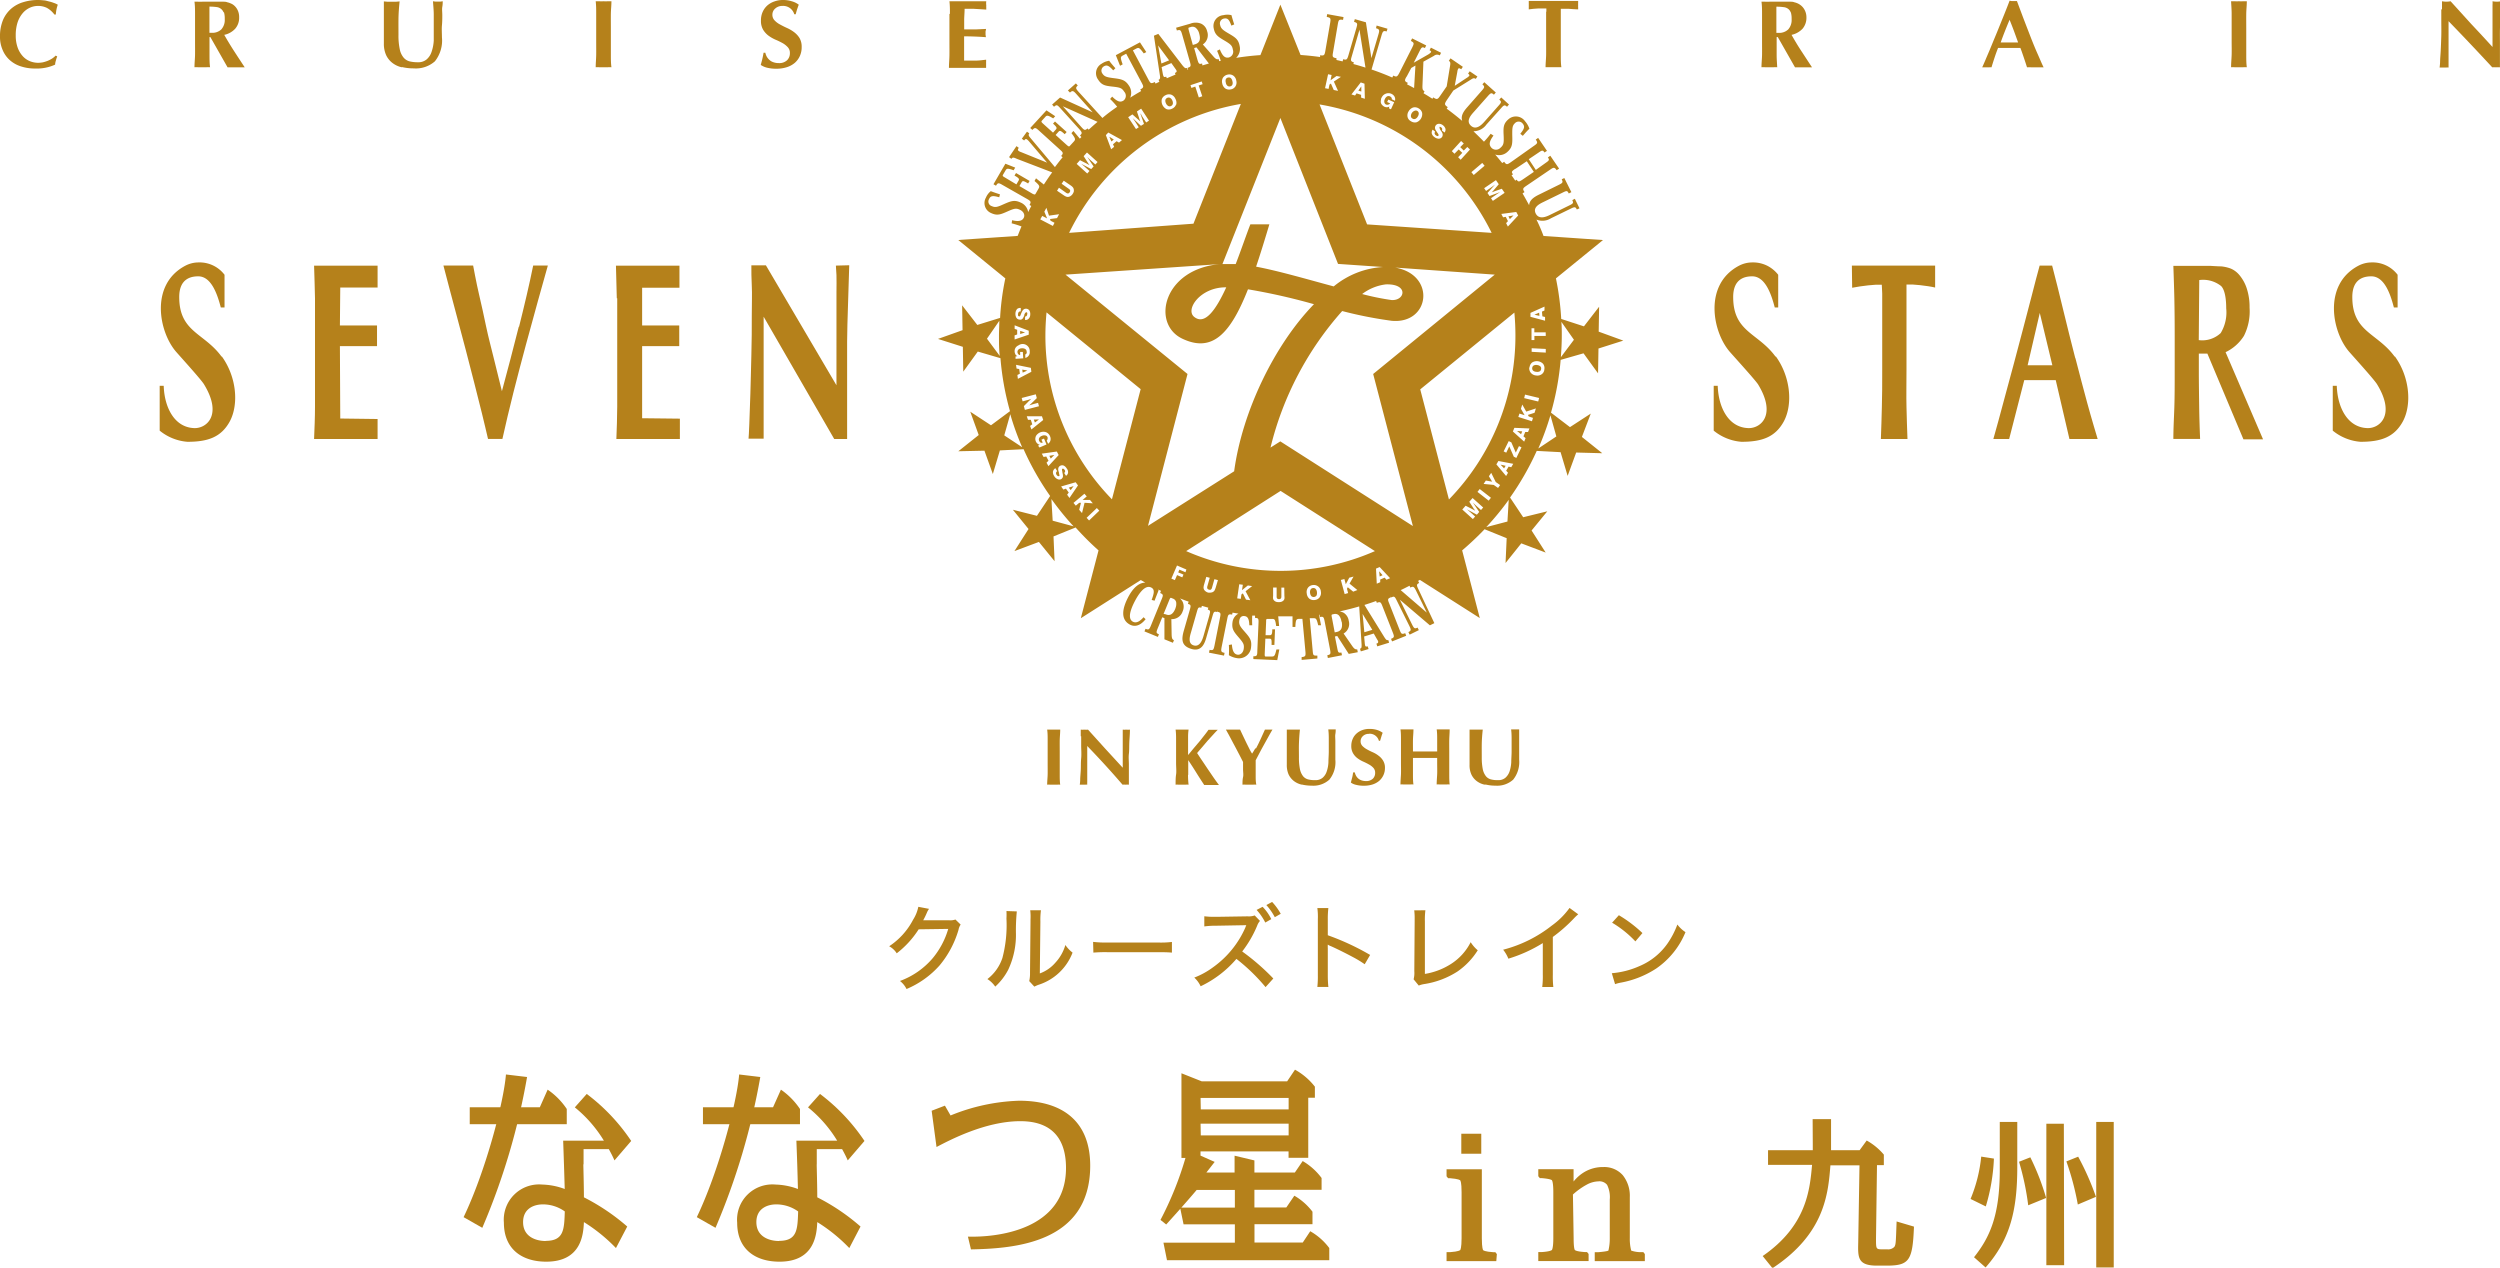 <svg xmlns="http://www.w3.org/2000/svg" viewBox="0 0 354.29 179.65"><defs><style>.cls-1{fill:#b5811b;}</style></defs><title>message_prof_logo</title><g id="レイヤー_2" data-name="レイヤー 2"><g id="back"><path class="cls-1" d="M7.92,8.58a2.29,2.29,0,0,0-.11.58A6.2,6.2,0,0,1,5,9.71a6.33,6.33,0,0,1-2.12-.33,4.29,4.29,0,0,1-1.58-.94A4,4,0,0,1,.34,7,4.6,4.6,0,0,1,0,5.21,6,6,0,0,1,.44,2.8,4.46,4.46,0,0,1,1.63,1.19,4.72,4.72,0,0,1,3.35.29,7,7,0,0,1,5.41,0a6.74,6.74,0,0,1,.75.05c.26,0,.52.09.76.15a4.77,4.77,0,0,1,.7.21,2.77,2.77,0,0,1,.57.26A5.05,5.05,0,0,0,8,1.36a5.36,5.36,0,0,0-.09.7h-.2a3.36,3.36,0,0,0-1.06-.94A2.84,2.84,0,0,0,5.34.84a2.78,2.78,0,0,0-1.1.25,2.92,2.92,0,0,0-1,.75,3.94,3.94,0,0,0-.73,1.28A5.82,5.82,0,0,0,2.23,5a5,5,0,0,0,.29,1.79A3.65,3.65,0,0,0,3.26,8a2.8,2.8,0,0,0,1,.68,3.14,3.14,0,0,0,1.16.22,3.91,3.91,0,0,0,.67-.07,5.2,5.2,0,0,0,.67-.21,4.05,4.05,0,0,0,.62-.32,3.09,3.09,0,0,0,.51-.42L8.11,8a3.93,3.93,0,0,0-.19.58"/><path class="cls-1" d="M29.69,5.25V5.8c0,.76,0,1.43,0,2s0,1.16.08,1.73a4.12,4.12,0,0,0-.51,0H28.06a3.84,3.84,0,0,0-.5,0c0-.57.07-1.14.08-1.73s0-1.25,0-2V4q0-1.12,0-2c0-.59,0-1.17-.08-1.76l.5,0a5.85,5.85,0,0,0,.62,0c.24,0,.52,0,.83,0s.71,0,1.17,0l.89,0c.24,0,.45,0,.63.08a2.26,2.26,0,0,1,.46.15A1.88,1.88,0,0,1,33,.64a2,2,0,0,1,.65.74,2.21,2.21,0,0,1,.24,1.06,2.36,2.36,0,0,1-.55,1.62,2.91,2.91,0,0,1-1.56.88c.44.78.91,1.55,1.4,2.31s1,1.53,1.5,2.29l-.61,0H32.87c-.21,0-.41,0-.62,0L29.81,5.25Zm2-3.47a1.12,1.12,0,0,0-.38-.53A1.23,1.23,0,0,0,30.68,1a6.46,6.46,0,0,0-1-.06c0,1.24,0,2.47,0,3.71l.15,0H30a1.83,1.83,0,0,0,1.37-.49,2,2,0,0,0,.48-1.46,3.12,3.12,0,0,0-.12-1"/><path class="cls-1" d="M56.91,9.53a3.38,3.38,0,0,1-1.31-.62,3,3,0,0,1-.88-1.1,3.87,3.87,0,0,1-.32-1.64c0-.36,0-.69,0-1s0-.56,0-.8V3.69c0-.23,0-.46,0-.71,0-.73,0-1.33,0-1.78s0-.8,0-1l.56.05h1.11l.56-.05c-.09.88-.15,1.7-.16,2.46s0,1.52,0,2.3a9.08,9.08,0,0,0,.18,2,2.65,2.65,0,0,0,.52,1.17,1.66,1.66,0,0,0,.85.56,4.6,4.6,0,0,0,1.17.13,1.81,1.81,0,0,0,1.28-.41,2.4,2.4,0,0,0,.7-1.09,5.84,5.84,0,0,0,.3-1.55c0-.59,0-1.2,0-1.84s0-1.25,0-1.87S61.4.8,61.36.18l.37.05h.67l.34-.05c0,.2,0,.47-.06.8s0,.72,0,1.17,0,.92-.05,1.45,0,1.09,0,1.69a4.73,4.73,0,0,1-1,3.4,4.07,4.07,0,0,1-3,1,7.08,7.08,0,0,1-1.63-.18"/><path class="cls-1" d="M84.49,1.94c0-.59,0-1.17-.07-1.76l.5,0a5.66,5.66,0,0,0,.61,0,5.85,5.85,0,0,0,.62,0l.5,0c0,.59-.07,1.17-.08,1.76s0,1.26,0,2V5.8q0,1.14,0,2c0,.59,0,1.16.08,1.73a3.84,3.84,0,0,0-.5,0H84.92a3.84,3.84,0,0,0-.5,0c0-.57.06-1.14.07-1.73s0-1.25,0-2V4c0-.75,0-1.42,0-2"/><path class="cls-1" d="M110.86.84a1.45,1.45,0,0,0-1,.37,1.13,1.13,0,0,0-.4.86,1.14,1.14,0,0,0,.31.82,2.93,2.93,0,0,0,.77.58c.31.17.64.34,1,.5a5.26,5.26,0,0,1,1,.59,3.09,3.09,0,0,1,.77.84,2.45,2.45,0,0,1,.3,1.28,3,3,0,0,1-.25,1.24,2.82,2.82,0,0,1-.74,1,3.28,3.28,0,0,1-1.14.61,4.83,4.83,0,0,1-1.47.21,5.21,5.21,0,0,1-1.32-.15,2.7,2.7,0,0,1-.88-.39c.09-.32.17-.61.23-.87s.12-.55.17-.86h.25a2,2,0,0,0,.21.57,1.87,1.87,0,0,0,.38.46,1.47,1.47,0,0,0,.56.32,2.11,2.11,0,0,0,.73.12,1.61,1.61,0,0,0,1.21-.41,1.37,1.37,0,0,0,.39-1,1.17,1.17,0,0,0-.3-.84,3,3,0,0,0-.75-.59c-.3-.16-.63-.33-1-.48a5.27,5.27,0,0,1-1-.58,3,3,0,0,1-.75-.84,2.44,2.44,0,0,1-.3-1.27,2.92,2.92,0,0,1,.25-1.26,2.69,2.69,0,0,1,.67-.91,3,3,0,0,1,1-.56A3.46,3.46,0,0,1,110.92,0a4.12,4.12,0,0,1,1.28.18,2.85,2.85,0,0,1,1,.49c-.09.21-.15.41-.22.6s-.13.45-.22.75h-.2A1.64,1.64,0,0,0,110.86.84"/><path class="cls-1" d="M134.62,1.94c0-.59,0-1.17-.07-1.76l1.21,0c.4,0,.81,0,1.21,0,.68,0,1.27,0,1.8,0l1,0a2.22,2.22,0,0,0,0,.57,3.23,3.23,0,0,0,0,.34c0,.08,0,.17,0,.27L139,1.31,138,1.25l-.79,0h-.51c0,.5-.05,1-.06,1.48V4.17l1.6,0,1.49-.07c0,.15-.05.27-.06.35a2.26,2.26,0,0,0,0,.26,2,2,0,0,0,0,.23l.05.33q-1.56-.12-3.09-.12c0,.29,0,.58,0,.87s0,.58,0,.87c0,.6,0,1.16,0,1.7.52,0,1,0,1.56,0s1-.07,1.56-.13c0,.1,0,.19,0,.27a3.23,3.23,0,0,0,0,.34,3.13,3.13,0,0,0,0,.34,1.12,1.12,0,0,0,0,.21l-.9,0h-4.1l-.27,0c0-.57.06-1.14.07-1.73s0-1.25,0-2V4q0-1.12,0-2"/><path class="cls-1" d="M219.14,1.67a3.73,3.73,0,0,0,0-.47h-.5l-.64,0-.7.05-.65.08c0-.11,0-.2,0-.3a3,3,0,0,0,0-.31,2.83,2.83,0,0,0,0-.29c0-.1,0-.2,0-.3.31,0,.58,0,.84,0h.76l.84,0h2.2l.84,0h.74c.24,0,.5,0,.78,0,0,.1,0,.2,0,.3a1.42,1.42,0,0,0,0,.29,1.56,1.56,0,0,0,0,.31c0,.1,0,.19,0,.3L223,1.3l-.67-.05-.64,0h-.5s0,.11,0,.19V5.8q0,1.14,0,2c0,.59,0,1.16.08,1.72l-.5,0h-1.23l-.51,0c0-.56.07-1.13.08-1.72s0-1.25,0-2V1.67"/><path class="cls-1" d="M251.78,5.25V5.8c0,.76,0,1.43,0,2s.05,1.16.08,1.73a3.84,3.84,0,0,0-.5,0h-1.22a3.89,3.89,0,0,0-.51,0c0-.57.07-1.14.08-1.73s0-1.25,0-2V4q0-1.12,0-2c0-.59,0-1.17-.08-1.76l.51,0a5.53,5.53,0,0,0,.61,0c.24,0,.52,0,.83,0s.71,0,1.17,0l.89,0c.24,0,.45,0,.63.08a2.48,2.48,0,0,1,.46.15,1.88,1.88,0,0,1,.37.21,2,2,0,0,1,.65.74A2.21,2.21,0,0,1,256,2.44a2.4,2.4,0,0,1-.54,1.62,3,3,0,0,1-1.57.88c.44.78.9,1.55,1.4,2.31s1,1.53,1.5,2.29l-.61,0H255c-.21,0-.41,0-.62,0l-2.44-4.29Zm2-3.47a1.06,1.06,0,0,0-.38-.53,1.23,1.23,0,0,0-.66-.24,6.46,6.46,0,0,0-1-.06c0,1.24,0,2.47,0,3.71l.16,0h.15a1.85,1.85,0,0,0,1.37-.49,2,2,0,0,0,.48-1.46,3.12,3.12,0,0,0-.12-1"/><path class="cls-1" d="M289.62,9.54l-.62,0h-1.16a5.63,5.63,0,0,0-.58,0c-.14-.45-.29-.9-.45-1.37s-.31-.92-.49-1.38c-.29,0-.58,0-.87,0h-1.58c-.24,0-.47,0-.71,0-.18.46-.35.92-.5,1.38s-.3.92-.43,1.37a1.63,1.63,0,0,0-.31,0h-.65l-.36,0c.11-.24.26-.57.44-1s.38-.89.6-1.41l.7-1.7q.38-.9.75-1.83l.74-1.83c.24-.6.46-1.16.65-1.67l.27.05.26,0,.25,0,.26,0,.93,2.48c.34.88.67,1.74,1,2.59s.66,1.66,1,2.42.6,1.41.87,1.94m-4.83-6.8c-.23.54-.45,1.08-.66,1.61s-.42,1.08-.61,1.63H286l-.59-1.63c-.2-.53-.41-1.07-.63-1.61"/><path class="cls-1" d="M316.26,1.94c0-.59-.05-1.17-.08-1.76l.5,0a5.53,5.53,0,0,0,.61,0,5.53,5.53,0,0,0,.61,0l.51,0c0,.59-.07,1.17-.08,1.76s0,1.26,0,2V5.8q0,1.14,0,2c0,.59,0,1.16.08,1.73a4,4,0,0,0-.51,0h-1.22a3.84,3.84,0,0,0-.5,0c0-.57.06-1.14.08-1.73s0-1.25,0-2V4c0-.75,0-1.42,0-2"/><path class="cls-1" d="M346.07,1.31c0-.43,0-.81,0-1.13a4.11,4.11,0,0,0,.61.06,4.11,4.11,0,0,0,.61-.06l2.94,3.24c1,1.06,2,2.14,3,3.24V2.84c0-.43,0-.83,0-1.19s0-.68,0-.94a3.75,3.75,0,0,0,0-.53,4.11,4.11,0,0,0,.61.06,4,4,0,0,0,.61-.06c0,.82-.08,1.57-.1,2.24s-.06,1.3-.07,1.88,0,1.18,0,1.75V9.54a5.12,5.12,0,0,0-.56,0,4.11,4.11,0,0,0-.53,0Q350.17,6.27,347,3c0,.27,0,.53,0,.8V7.52c0,.38,0,.7,0,1s0,.48,0,.64,0,.3,0,.41a1.84,1.84,0,0,0-.33,0h-.31q-.31,0-.63,0a7.74,7.74,0,0,0,.07-.78c0-.45.06-1,.09-1.63s.06-1.33.08-2.08,0-1.47,0-2.16,0-1.16,0-1.58"/><path class="cls-1" d="M148.47,104.87c0-.49,0-1-.07-1.47l.42,0h1l.43,0c0,.49-.06,1-.07,1.47s0,1,0,1.67v1.55c0,.63,0,1.19,0,1.67s0,1,.07,1.44a3,3,0,0,0-.43,0h-1a2.77,2.77,0,0,0-.42,0c0-.48.06-1,.07-1.44s0-1,0-1.67v-1.55c0-.63,0-1.18,0-1.67"/><path class="cls-1" d="M153.16,104.34c0-.36,0-.67,0-.94a2.87,2.87,0,0,0,.52,0,2.77,2.77,0,0,0,.51,0l2.44,2.7,2.48,2.7v-3.18c0-.36,0-.69,0-1s0-.56,0-.78,0-.37,0-.44a2.68,2.68,0,0,0,.5,0,2.79,2.79,0,0,0,.52,0c0,.68-.07,1.31-.09,1.86s0,1.09-.06,1.58,0,1,0,1.45,0,1,0,1.55v1.36a3.44,3.44,0,0,0-.46,0,2.85,2.85,0,0,0-.44,0q-2.34-2.73-5-5.48c0,.21,0,.43,0,.65s0,.45,0,.67v1.32c0,.45,0,.84,0,1.16s0,.58,0,.8,0,.4,0,.54a3,3,0,0,0,0,.34,1.24,1.24,0,0,0-.27,0h-.26l-.53,0a4.36,4.36,0,0,0,.06-.65c0-.37.05-.82.08-1.36s0-1.11.06-1.73,0-1.23,0-1.8,0-1,0-1.32"/><path class="cls-1" d="M168.36,109.79a12.23,12.23,0,0,0,.08,1.41,2.77,2.77,0,0,0-.42,0h-1a2.77,2.77,0,0,0-.42,0c0-.48,0-1,.07-1.44s0-1,0-1.67v-1.55c0-.63,0-1.18,0-1.67s0-1-.07-1.47l.42,0h1l.42,0a7.3,7.3,0,0,0-.07,1c0,.45,0,1,0,1.51V107c.26-.3.53-.64.83-1l.85-1,.74-.94c.22-.28.38-.5.47-.64l.32,0h.64l.36,0c-.13.13-.33.33-.59.62l-.85.93-.85,1c-.27.32-.49.56-.64.75.24.37.51.78.81,1.22s.59.89.88,1.31.56.83.81,1.18.45.63.6.82l-.59,0h-1a4.19,4.19,0,0,0-.5,0c-.38-.58-.76-1.16-1.13-1.76s-.75-1.18-1.14-1.77h0c0,.82,0,1.53,0,2.12"/><path class="cls-1" d="M178,106.06c.15-.28.3-.57.44-.87s.29-.61.42-.91l.4-.88.26,0h.53l.28,0c-.13.21-.29.49-.48.83l-.62,1.12c-.22.4-.45.81-.67,1.23s-.42.81-.61,1.16c0,.19,0,.37,0,.55s0,.38,0,.57c0,.38,0,.76,0,1.14s0,.78.09,1.2a3.75,3.75,0,0,0-.48,0h-1a3.75,3.75,0,0,0-.48,0c0-.35,0-.71.08-1.07s0-.73,0-1.09v-.53c0-.17,0-.35,0-.52-.19-.39-.41-.81-.65-1.27s-.48-.92-.72-1.36l-.63-1.19-.43-.77.51,0h1l.5,0,.44.93.48,1,.44.88a5.67,5.67,0,0,0,.34.59h0c.15-.22.3-.47.45-.74"/><path class="cls-1" d="M184.45,111.19a2.81,2.81,0,0,1-1.09-.51,2.6,2.6,0,0,1-.74-.92,3.28,3.28,0,0,1-.26-1.37c0-.3,0-.57,0-.81v-1.25c0-.19,0-.39,0-.59,0-.62,0-1.11,0-1.49s0-.66,0-.85l.46,0h.93l.47,0c-.08.73-.12,1.41-.14,2s0,1.27,0,1.92a8.25,8.25,0,0,0,.14,1.67,2.41,2.41,0,0,0,.44,1,1.37,1.37,0,0,0,.71.46,3.67,3.67,0,0,0,1,.11,1.56,1.56,0,0,0,1.07-.34,2,2,0,0,0,.58-.9,4.63,4.63,0,0,0,.24-1.3c0-.49.05-1,.05-1.53s0-1,0-1.56,0-1-.07-1.56l.31,0H189l.29,0c0,.16,0,.39-.05.67s0,.6,0,1,0,.77,0,1.21,0,.91,0,1.4a3.92,3.92,0,0,1-.85,2.84,3.38,3.38,0,0,1-2.5.85,6,6,0,0,1-1.36-.15"/><path class="cls-1" d="M194,104a1.17,1.17,0,0,0-.85.31,1,1,0,0,0-.33.72.94.94,0,0,0,.25.68,2.68,2.68,0,0,0,.64.48,8.22,8.22,0,0,0,.84.42,3.79,3.79,0,0,1,.82.49,2.38,2.38,0,0,1,.64.7,1.92,1.92,0,0,1,.26,1.06,2.36,2.36,0,0,1-.22,1,2.41,2.41,0,0,1-.61.81,2.79,2.79,0,0,1-.95.51,4,4,0,0,1-1.23.17,4.15,4.15,0,0,1-1.1-.13,1.86,1.86,0,0,1-.72-.32c.07-.26.13-.51.19-.73s.09-.45.13-.71H192a1.66,1.66,0,0,0,.17.47,1.48,1.48,0,0,0,.31.39,1.45,1.45,0,0,0,.47.27,2,2,0,0,0,.61.1,1.37,1.37,0,0,0,1-.34,1.13,1.13,0,0,0,.32-.82,1,1,0,0,0-.25-.71,2.37,2.37,0,0,0-.62-.48,9,9,0,0,0-.82-.41,4.19,4.19,0,0,1-.82-.48,2.32,2.32,0,0,1-.62-.7,2,2,0,0,1-.25-1.06,2.44,2.44,0,0,1,.21-1,2.18,2.18,0,0,1,.56-.76,2.53,2.53,0,0,1,.81-.47,2.86,2.86,0,0,1,1-.16,3.52,3.52,0,0,1,1.08.15,2.67,2.67,0,0,1,.79.4,4.5,4.5,0,0,0-.18.51c-.05.16-.11.37-.19.62h-.17a1.36,1.36,0,0,0-1.37-1"/><path class="cls-1" d="M202.83,107.41l-.86,0h-.87l-.86,0v.65c0,.63,0,1.19,0,1.67s0,1,.07,1.44a2.58,2.58,0,0,0-.42,0h-1a2.77,2.77,0,0,0-.42,0c0-.48.05-1,.07-1.44s0-1,0-1.67v-1.55c0-.63,0-1.18,0-1.67s0-1-.07-1.47l.42,0h1l.42,0c0,.49-.06,1-.07,1.46s0,1,0,1.66l.71,0h2l.72,0c0-.63,0-1.18,0-1.66s0-1-.07-1.46l.42,0h1l.42,0c0,.49-.05,1-.06,1.47s0,1,0,1.67v1.55c0,.63,0,1.19,0,1.67s0,1,.06,1.44a2.67,2.67,0,0,0-.42,0h-1a2.77,2.77,0,0,0-.42,0c0-.48.05-1,.07-1.44s0-1,0-1.67v-.65l-.87,0"/><path class="cls-1" d="M210.35,111.19a2.81,2.81,0,0,1-1.09-.51,2.49,2.49,0,0,1-.74-.92,3.13,3.13,0,0,1-.26-1.37v-.81c0-.24,0-.46,0-.66v-.59c0-.19,0-.39,0-.59,0-.62,0-1.11,0-1.49s0-.66,0-.85l.47,0h.93l.47,0c-.08.73-.13,1.41-.14,2s0,1.27,0,1.92a8.25,8.25,0,0,0,.14,1.67,2.41,2.41,0,0,0,.44,1,1.37,1.37,0,0,0,.71.46,3.62,3.62,0,0,0,1,.11,1.54,1.54,0,0,0,1.06-.34,2.08,2.08,0,0,0,.59-.9,5,5,0,0,0,.24-1.3c0-.49.05-1,.05-1.53s0-1,0-1.56,0-1-.07-1.56l.3,0h.56l.28,0c0,.16,0,.39,0,.67s0,.6,0,1,0,.77,0,1.21,0,.91,0,1.4a4,4,0,0,1-.85,2.84,3.38,3.38,0,0,1-2.5.85,5.84,5.84,0,0,1-1.36-.15"/><path class="cls-1" d="M73.56,46.3c.77-3.07,1.46-6,2-8.67h2.08c-.36,1.25-.83,2.95-1.38,4.92s-1.13,4.08-1.73,6.31-1.19,4.47-1.77,6.76-1.11,4.57-1.56,6.58H69.16c-.24-1-.52-2.25-.86-3.61s-.7-2.8-1.09-4.33-.79-3.09-1.21-4.69-.84-3.15-1.23-4.64-.77-2.88-1.11-4.17-.82-3.13-.82-3.13h4.21s.48,2.59.83,4.06.68,3,1,4.53.74,3.09,1.12,4.64.77,3.08,1.13,4.58c.82-3,1.61-6.08,2.39-9.14"/><path class="cls-1" d="M118.46,37.64c0,.24.05.65.08,1.34s0,1.51,0,2.46,0,2,0,3.13,0,2.29,0,3.45V54.6l-10-17h-2.06c0,.86,0,1.79.06,2.91s0,2.5,0,4.15c0,1.81,0,3.7-.06,5.67s-.08,3.78-.14,5.47-.1,3.1-.15,4.27-.08,1.91-.11,2.1h2.14c0-.26,0-.68,0-1.12s0-1,0-1.7,0-1.53,0-2.54,0-2.21,0-3.65V49.06c0-.71,0-1.42,0-2.11s0-1.38,0-2.07l10,17.33h1.83V57.86c0-1.72,0-3.34,0-4.85s0-3,0-4.59.07-3.2.12-5,.1-3.66.18-5.83Z"/><path class="cls-1" d="M44.64,42.27c0,1.54,0,3.29,0,5.26v4.86c0,2,0,3.72,0,5.26s-.07,3.08-.13,4.56h9V59.38l-5.29-.07-.05-10.26,5.26,0V46.12l-5.26,0,.05-5.37,5.29,0V37.65h-9c.06,1.55.09,3.09.13,4.62"/><path class="cls-1" d="M87.47,42.27c0,1.54,0,3.29,0,5.26v4.86c0,2,0,3.72,0,5.26s-.07,3.08-.12,4.56h9V59.33L91,59.27l0-10.22,5.26,0V46.12l-5.26,0L91,40.78l5.29,0V37.65h-9q.08,2.33.12,4.62"/><path class="cls-1" d="M31.4,50.54c-2.46-3.39-6-3.45-6-8.45,0-2.59,1.65-2.93,2.69-2.93,1.82,0,2.69,2.43,3.2,4.41h.53V38.94a4.44,4.44,0,0,0-3.68-1.75,4.06,4.06,0,0,0-1.92.49c-5,2.68-3.71,9.37-1.25,12.19.88,1,3.6,4,3.95,4.61,2.66,4.37.33,6.24-1.37,6.19-2.87-.08-4.26-3-4.35-6h-.57l0,6.36a7.07,7.07,0,0,0,3.94,1.58c2.88,0,4.78-.65,6-2.9,1.29-2.42.95-6.31-1.13-9.19"/><path class="cls-1" d="M262.48,40.78c.33-.07.7-.13,1.1-.19l1.17-.15,1.08-.09.85,0c0,.26.05.68.06,1.25s0,1.2,0,1.89V52.4c0,2,0,3.74-.05,5.27s-.07,3.09-.14,4.54h3.77c-.06-1.45-.1-3-.14-4.54s0-3.29,0-5.27V41.57c0-.28,0-.54,0-.75s0-.38,0-.5l.85,0,1.07.09,1.14.15c.38.06.73.12,1,.19V37.64h-11.8Z"/><path class="cls-1" d="M294.1,50.76c-.57-2.22-1.14-4.48-1.7-6.8s-1.09-4.47-1.58-6.32h-1.77c-.33,1.19-.71,2.65-1.11,4.22s-.82,3.16-1.25,4.78l-1.27,4.8c-.43,1.58-.82,3.06-1.2,4.44s-.71,2.62-1,3.71-.73,2.62-.73,2.62h2.24l2.14-8.34h4.46l1.94,8.34h4s-.94-3.11-1.48-5.12-1.1-4.1-1.67-6.33m-6.77,1,1.72-7.41,1.78,7.41Z"/><path class="cls-1" d="M318,47.6a7.73,7.73,0,0,0,.8-4,8.4,8.4,0,0,0-.41-2.76,5.69,5.69,0,0,0-1.1-1.94,3.34,3.34,0,0,0-.64-.56,2.82,2.82,0,0,0-.78-.37,5.58,5.58,0,0,0-1.07-.22c-.42,0-1.51-.07-1.51-.07H308s.11,3.09.14,4.62.05,3.29.05,5.26v4.86c0,2,0,3.73-.05,5.26S308,60.73,308,62.2h3.79c-.06-1.47-.11-3-.13-4.55s-.05-3.29-.05-5.26V50.11l1.21,0,5.11,12.15h2.78l-5.31-12.35A6.24,6.24,0,0,0,318,47.6m-6.4.64.07-8.55a4.09,4.09,0,0,1,3.09.84c.61.6.73,2.12.73,3.17a5.65,5.65,0,0,1-.78,3.5,3.81,3.81,0,0,1-3.11,1"/><path class="cls-1" d="M251.62,50.54c-2.46-3.39-6-3.45-6-8.45,0-2.59,1.65-2.93,2.69-2.93,1.82,0,2.69,2.43,3.2,4.41H252V38.94a4.65,4.65,0,0,0-1.57-1.29,4.53,4.53,0,0,0-2.11-.46,4.09,4.09,0,0,0-1.92.49c-5,2.68-3.71,9.37-1.25,12.19.88,1,3.61,4,4,4.61,2.66,4.37.34,6.24-1.37,6.19-2.87-.08-4.26-3-4.35-6h-.57l0,6.36a7.07,7.07,0,0,0,3.94,1.58c2.88,0,4.78-.65,6-2.9,1.29-2.42.95-6.31-1.13-9.19"/><path class="cls-1" d="M339.36,50.54c-2.46-3.39-6-3.45-6-8.45,0-2.59,1.65-2.93,2.69-2.93,1.83,0,2.69,2.43,3.2,4.41h.53V38.94a4.44,4.44,0,0,0-3.68-1.75,4.09,4.09,0,0,0-1.92.49c-5,2.68-3.71,9.37-1.25,12.19.88,1,3.6,4,3.95,4.61,2.66,4.37.33,6.24-1.37,6.19-2.87-.08-4.26-3-4.35-6h-.57l0,6.36a7.07,7.07,0,0,0,3.94,1.58c2.88,0,4.78-.65,6-2.9,1.29-2.42.95-6.31-1.13-9.19"/><path class="cls-1" d="M134.71,158.08a27.83,27.83,0,0,1,9.71-2.09c6.44,0,10.08,3.16,10.08,9.2,0,11-10.76,11.75-16.9,11.87l-.43-1.81c4.07.12,13.9-.9,13.9-9.73,0-3.61-1.52-6.63-6.47-6.63s-10,2.68-11.88,3.66l-.69-5.14,1.88-.72Z"/><path class="cls-1" d="M185.7,174.46l-1.08,1.63h-6.84v-2.6H186v-1.77a8.71,8.71,0,0,0-2.57-2.27l-1.14,1.67h-4.52v-2.51h9.52v-1.67a9,9,0,0,0-2.68-2.4l-1.11,1.63h-5.73v-1.72l-2.81-.67v2.39h-4l1.18-1.51-2.55-1.13.54.55v-.91h12.48v.91h2.79v-8.51h.94V154a9.22,9.22,0,0,0-2.82-2.41l-1.11,1.65H170.3l-2.87-1.14v12H168a47.1,47.1,0,0,1-3.54,8.78l.81.65s2.82-3.1,4.32-4.9H175v2.51h-7.76l.49,2.37H175v2.6H164.88l.5,2.48h23v-1.72a8.71,8.71,0,0,0-2.71-2.39m-15.53-18.89h12.48v1.63H170.17Zm0,3.65h12.48v1.66H170.17Z"/><path class="cls-1" d="M74.7,152.63l-3-.36c-.31,3.92-2.86,13.67-6,20.22L68.35,174a96.23,96.23,0,0,0,6.35-21.4"/><path class="cls-1" d="M82.7,165c0-.54,0-1.59,0-2.15h3.58c.28.51.54,1,.8,1.6l2.37-2.76a27.25,27.25,0,0,0-6.3-6.66l-1.69,1.9a18.3,18.3,0,0,1,4.12,4.72l-5.77,0c.09,2.6.14,4.08.22,6.85a9.8,9.8,0,0,0-3.2-.63,5,5,0,0,0-5.42,5.41c0,3.74,2.56,5.52,6,5.52,5.06,0,5.26-4,5.34-5.61a23.56,23.56,0,0,1,4.54,3.68l1.6-3.05a29.92,29.92,0,0,0-6.14-4.14c0-1.53-.08-4.34-.08-4.67m-5.34,10.86c-1.29,0-3.2-.54-3.2-2.68,0-1.94,1.57-2.51,2.81-2.51a5.32,5.32,0,0,1,3.1,1c-.08,2.57-.13,4.17-2.71,4.17"/><path class="cls-1" d="M80.32,157.16a10.1,10.1,0,0,0-2.71-2.74l-1.11,2.5H66.57v2.4H80.32Z"/><path class="cls-1" d="M107.75,152.63l-3-.36c-.32,3.92-2.87,13.67-6,20.22L101.4,174a96.77,96.77,0,0,0,6.35-21.4"/><path class="cls-1" d="M115.75,165v-2.15h3.59c.28.51.54,1,.8,1.6l2.37-2.76a27.44,27.44,0,0,0-6.3-6.66l-1.7,1.9a18.11,18.11,0,0,1,4.13,4.72l-5.78,0c.1,2.6.15,4.08.22,6.85a9.73,9.73,0,0,0-3.19-.63,5,5,0,0,0-5.42,5.41c0,3.74,2.55,5.52,6,5.52,5.06,0,5.27-4,5.35-5.61a23.22,23.22,0,0,1,4.54,3.68l1.59-3.05a29.56,29.56,0,0,0-6.13-4.14c0-1.53-.08-4.34-.08-4.67m-5.34,10.86c-1.29,0-3.21-.54-3.21-2.68,0-1.94,1.58-2.51,2.82-2.51a5.34,5.34,0,0,1,3.1,1c-.08,2.57-.13,4.17-2.71,4.17"/><path class="cls-1" d="M113.37,157.16a10.35,10.35,0,0,0-2.7-2.74l-1.12,2.5H99.62v2.4h13.75Z"/><path class="cls-1" d="M256.88,158.6h2.61V163h4.05l1-1.37a8.67,8.67,0,0,1,2.43,2v1.49H266l-.14,10.4c0,1.48,0,1.53.9,1.53h.7a1.2,1.2,0,0,0,1-.35c.23-.34.21-.72.32-3.6l2.46.73c-.19,4.82-.65,5.53-3.89,5.53H266c-2.71,0-2.71-1.13-2.66-3.21l.18-11H259.4c-.32,4-.79,9.69-8.21,14.57L249.8,178c6.27-4.32,6.68-9.45,7-12.92h-6.24V163h6.34c0-.12,0-.51,0-.79Z"/><path class="cls-1" d="M279.26,169.91a21,21,0,0,0,1.51-6l1.8.28a27.23,27.23,0,0,1-1.15,6.78Zm6.62-4.51c0,6.08-1,10.25-4.49,14.22l-1.64-1.45c2.2-2.78,3.65-5.83,3.65-12.38V159h2.48Zm1.55,5.41a37.82,37.82,0,0,0-1.3-6.17l1.6-.63a34.75,34.75,0,0,1,2.24,5.76Zm5.09,8.49H290V159.25h2.48Zm1.94-8.6a38.87,38.87,0,0,0-1.62-6.11l1.67-.67a38.41,38.41,0,0,1,2.52,5.69Zm5.09,8.92h-2.48V159h2.48Z"/><path class="cls-1" d="M212.05,178.72H205v-1.27l.49,0c1.23-.08,1.43-.28,1.45-.3s.19-.32.19-1.67v-6.53c0-1.39-.16-1.63-.19-1.67s-.23-.21-1.45-.31l-.27,0-.22-.27v-1h5v9.79c0,1.41.17,1.66.19,1.68s.22.21,1.46.29l.27,0,.21.27Zm-2.13-15.22h-2.83v-2.83h2.83Z"/><path class="cls-1" d="M233.05,178.72H226v-1.26l.46,0c1.21-.1,1.44-.2,1.48-.24a7.24,7.24,0,0,0,.19-1.75V170a3.93,3.93,0,0,0-.38-2.09,1.41,1.41,0,0,0-1.26-.49,3.65,3.65,0,0,0-1.58.44,10,10,0,0,0-2,1.42l.1,6.19c0,1.39.14,1.64.17,1.67s.2.22,1.46.3l.27,0,.22.27v1H218v-1.27l.48,0c1.23-.08,1.43-.28,1.45-.3s.2-.3.2-1.67v-6.53c0-1.38-.17-1.63-.19-1.67s-.24-.21-1.46-.31l-.26,0-.22-.27v-1h5v1.75a5.66,5.66,0,0,1,1.56-1.36,5.15,5.15,0,0,1,2.66-.69,3.5,3.5,0,0,1,2.75,1.15,4.67,4.67,0,0,1,1,3.11v5.83a6.37,6.37,0,0,0,.2,1.75,4.24,4.24,0,0,0,1.46.22l.26,0,.21.27v1Z"/><path class="cls-1" d="M131.66,128.8a2.47,2.47,0,0,0-.29.51,10.7,10.7,0,0,1-.54,1.11l.57,0,3.15,0a2.09,2.09,0,0,0,.85-.11l.74.72a1.86,1.86,0,0,0-.3.73,14,14,0,0,1-2.69,5.06,13,13,0,0,1-4.68,3.34,3.3,3.3,0,0,0-.93-1.14,11.13,11.13,0,0,0,4.59-3.17,11.55,11.55,0,0,0,2.25-4.21l-4.19.06a13.34,13.34,0,0,1-3.11,3.4,2.88,2.88,0,0,0-1.07-1,10.07,10.07,0,0,0,3.39-3.76,5.35,5.35,0,0,0,.74-1.83Z"/><path class="cls-1" d="M144.1,129.16a27.65,27.65,0,0,0-.13,2.94,11.59,11.59,0,0,1-1.09,5.33,8.53,8.53,0,0,1-1.84,2.39,3.77,3.77,0,0,0-1.11-1.07,6.25,6.25,0,0,0,2.13-3,18.23,18.23,0,0,0,.57-5.58,9.34,9.34,0,0,0,0-1.06Zm3.42-.16a9.63,9.63,0,0,0-.08,1.6l-.08,7.35a5.28,5.28,0,0,0,2.2-1.52,6.18,6.18,0,0,0,1.42-2.51A4.59,4.59,0,0,0,152,135a7.64,7.64,0,0,1-4.88,4.58c-.25.1-.39.17-.54.24l-.72-.78a5.09,5.09,0,0,0,.11-1.21l.07-7.22v-.32A7.62,7.62,0,0,0,146,129Z"/><path class="cls-1" d="M154.91,133.48a14.72,14.72,0,0,0,2,.09h7.17a13.05,13.05,0,0,0,2-.08V135c-.59-.05-1-.06-2-.06H157a20.14,20.14,0,0,0-2.05.06Z"/><path class="cls-1" d="M179.35,139.89a26.41,26.41,0,0,0-4.13-4,15.27,15.27,0,0,1-5.07,3.88,3.9,3.9,0,0,0-.9-1.23,11.24,11.24,0,0,0,2.67-1.47,13.63,13.63,0,0,0,4.57-5.63,1,1,0,0,1,.08-.2.61.61,0,0,1,.05-.12h-.41l-3.84.07a11.77,11.77,0,0,0-1.7.1l0-1.44a10.76,10.76,0,0,0,1.37.08h.35l4.42-.07a2.32,2.32,0,0,0,1-.13l.75.78a2,2,0,0,0-.4.68,16,16,0,0,1-2.12,3.65,32,32,0,0,1,4.41,3.83Zm-.42-11.38a6.43,6.43,0,0,1,1.23,1.75l-.85.48a7.86,7.86,0,0,0-1.23-1.79Zm1.35-.69a8.38,8.38,0,0,1,1.22,1.68l-.84.48a8.52,8.52,0,0,0-1.2-1.72Z"/><path class="cls-1" d="M186.69,139.86a14,14,0,0,0,.07-1.7v-7.89a9.25,9.25,0,0,0-.07-1.58h1.56a12.89,12.89,0,0,0-.08,1.61v2.24a35.34,35.34,0,0,1,6,2.79l-.77,1.32a14.86,14.86,0,0,0-1.64-1c-1-.54-2.45-1.26-3.17-1.57a1.68,1.68,0,0,1-.42-.22,4,4,0,0,0,0,.52c0,.12,0,.53,0,.66v3.13a16.16,16.16,0,0,0,.08,1.7Z"/><path class="cls-1" d="M202,129a10.75,10.75,0,0,0-.07,1.58l0,7.44a9.75,9.75,0,0,0,3.68-1.4,7.85,7.85,0,0,0,2.81-3.1,4.74,4.74,0,0,0,1,1.15,10.31,10.31,0,0,1-2.86,3,12.11,12.11,0,0,1-4.74,1.79,3.52,3.52,0,0,0-.76.21l-.73-.89a3.47,3.47,0,0,0,.1-1.15l.05-7v-.36a9.28,9.28,0,0,0-.06-1.26Z"/><path class="cls-1" d="M223.66,129.57a6.63,6.63,0,0,0-.6.57,21.92,21.92,0,0,1-3,2.64v5.34a14,14,0,0,0,.07,1.75h-1.57a12.17,12.17,0,0,0,.08-1.75v-4.47a20.41,20.41,0,0,1-4.88,2.21,5,5,0,0,0-.74-1.27,18.68,18.68,0,0,0,6.91-3.43,10.89,10.89,0,0,0,2.5-2.49Z"/><path class="cls-1" d="M228.42,137.92a12,12,0,0,0,3.9-1,9.19,9.19,0,0,0,4-3.22,12.1,12.1,0,0,0,1.39-2.68,4.52,4.52,0,0,0,1.15,1.08,11.55,11.55,0,0,1-4.14,5.15,13.66,13.66,0,0,1-5,2,5.28,5.28,0,0,0-.84.22Zm1-8.22a18.49,18.49,0,0,1,3.34,2.53l-1,1.18a15,15,0,0,0-3.3-2.65Z"/><polygon class="cls-1" points="213.37 66.01 212.66 65.85 213.15 66.38 213.37 66.01"/><polygon class="cls-1" points="192.92 12.97 192.92 12.24 192.5 12.84 192.92 12.97"/><polygon class="cls-1" points="215.72 61.13 214.99 61.08 215.56 61.54 215.72 61.13"/><polygon class="cls-1" points="218.12 44.31 217.45 44.6 218.16 44.76 218.12 44.31"/><path class="cls-1" d="M200.09,16a.81.81,0,0,0-.14.48.39.39,0,0,0,.22.32.42.42,0,0,0,.4.05.73.73,0,0,0,.35-.33.8.8,0,0,0,.14-.47.44.44,0,0,0-.22-.34.42.42,0,0,0-.39,0A.75.75,0,0,0,200.09,16Z"/><path class="cls-1" d="M225.44,58.61l-2.95,1.92-2.69-2.05A39.3,39.3,0,0,0,221.17,51l3.24-.93,2.06,2.84.06-3.52,3.52-1.12L226.56,47l.06-3.53-2.15,2.78-3.22-1.05a39.15,39.15,0,0,0-.75-5.75l6.67-5.43-8.43-.58c-.29-.78-.62-1.56-1-2.32a2.25,2.25,0,0,0,2.06-.19l2.8-1.36c.56-.28.68-.27.86.12l.38-.17-.66-1.35-.36.19c.18.39.15.48-.44.76l-2.73,1.34c-.49.24-1.53.71-2-.18s.49-1.37,1.09-1.66l2.72-1.33c.58-.29.66-.28.86.13l.37-.19-1-2-.37.18c.21.43.15.51-.42.79l-2.74,1.35c-.81.39-1.4.81-1.46,1.53-.3-.56-.61-1.12-.93-1.67l.28-.19c-.3-.45-.25-.54.26-.89l3.37-2.29c.51-.35.62-.36.92.08l.35-.22-1.25-1.83-.34.24c.24.34.2.42-.31.77l-1.4,1-1-1.52,1.41-.95c.49-.34.59-.35.82,0l.35-.23-1.25-1.84-.34.24c.31.44.26.54-.26.89L214.09,23c-.51.35-.62.37-.93-.08l-.27.19c-.33-.41-.65-.81-1-1.21a1.74,1.74,0,0,0,1.74-.38c.74-.66.71-1.22.68-2.46,0-.85,0-1.24.36-1.58a.72.72,0,0,1,1.09,0c.38.44.28.75-.31,1.48l.36.29c.36-.42.69-.79.93-1a3,3,0,0,0-.61-1.06,1.59,1.59,0,0,0-2.38-.27c-.72.63-.71,1.19-.66,2.28s0,1.35-.45,1.74a.88.88,0,0,1-1.28,0c-.36-.41-.36-.84.29-1.73l-.4-.25a11.64,11.64,0,0,1-.95,1.12v0c-.48-.5-1-1-1.49-1.48a2.25,2.25,0,0,0,1.84-.95l2.08-2.32c.41-.47.52-.49.84-.2l.28-.32-1.1-1-.28.31c.33.28.33.39-.11.87l-2,2.26c-.35.4-1.15,1.24-1.89.58s-.07-1.45.38-1.95l2-2.26c.44-.49.52-.5.86-.2l.27-.31-1.63-1.46-.27.3c.35.33.33.43-.09.9l-2,2.28c-.6.67-1,1.28-.77,2-.72-.6-1.45-1.18-2.2-1.73l.15-.22c-.5-.34-.48-.45-.13-1l.92-1.35,2.44-1.52c.4-.27.51-.27.74-.13l.23-.34-1.09-.74-.23.34c.18.13.23.2.16.31a1.2,1.2,0,0,1-.34.28l-1.71,1.13v0l.37-2a1.06,1.06,0,0,1,.12-.41c.08-.12.21-.09.42.07l.24-.35-1.75-1.2-.24.35c.22.15.26.28.16.82l-.46,2.8-.92,1.33c-.35.52-.45.58-1,.23L203,14c-.42-.27-.83-.53-1.26-.78l.14-.29c-.26-.14-.32-.25-.29-.92l.13-3.27,1.5-.83a.7.7,0,0,1,.82-.06l.18-.37-1.44-.73-.19.37c.2.1.25.19.21.28a1.82,1.82,0,0,1-.45.35l-2,1.14h0l.83-1.65c.28-.56.37-.62.75-.43l.19-.37-2-1-.18.36c.48.25.48.35.2.92l-1.83,3.61c-.29.55-.39.62-.86.38l-.14.28q-1.44-.63-2.94-1.14L195.79,5c.18-.6.28-.67.72-.54l.12-.39-1.54-.45L195,4c.48.14.53.26.35.86l-1,3.38h0l-.78-5.08L192,2.71l-.11.39c.48.14.52.23.34.84l-1.14,3.91c-.18.6-.26.68-.74.54l-.08.31-.87-.2,0-.25c-.57-.1-.6-.2-.49-.82l.68-4c.11-.62.17-.7.74-.61l.07-.4L188.08,2l-.06.4c.55.1.59.2.49.82l-.69,4c-.11.61-.17.7-.74.61l0,.25c-.91-.13-1.83-.22-2.77-.29L181.45.66l-2.83,7.15c-1.16.08-2.31.21-3.44.39a1.77,1.77,0,0,0,.5-1.67c-.18-1-.64-1.24-1.67-1.85-.71-.42-1-.65-1.1-1.15a.7.7,0,0,1,.54-.9c.54-.1.75.15,1.05,1l.41-.17c-.17-.51-.31-1-.39-1.31a2.4,2.4,0,0,0-1.15,0A1.53,1.53,0,0,0,172,4c.17.93.62,1.21,1.53,1.75s1.09.72,1.19,1.3a.85.85,0,0,1-.59,1.1c-.49.09-.85-.13-1.26-1.15l-.39.2A12.72,12.72,0,0,1,173,8.62l-.22.05-.08-.3c-.24.07-.38.05-.77-.4L170.46,6.3a1.59,1.59,0,0,0,.61-1.87,1.56,1.56,0,0,0-.84-1.07,2.08,2.08,0,0,0-1.56,0l-2,.57.11.39c.49-.14.56-.06.74.54l1.11,3.9c.17.6.15.71-.34.85l.09.3h-.06l-.12-.28c-.21.09-.32,0-.63-.37L164.15,4.8l-.62.26.85,5.65c.06.4,0,.52-.19.6l.11.28-.54.26-.11-.23c-.52.27-.6.22-.9-.34l-2.2-4.14L161,6.9c.37-.19.46-.19,1.09.67l.36-.19L161.55,6l-3.42,1.82.6,1.5.37-.2c-.36-1-.32-1.07.05-1.27l.45-.24,2.21,4.14c.29.55.29.66-.22.93l.13.22c-.53.31-1.05.62-1.55.94a1.79,1.79,0,0,0-.2-1.73c-.54-.82-1.08-.9-2.27-1.05-.81-.11-1.18-.19-1.46-.62a.7.7,0,0,1,.14-1c.45-.3.75-.16,1.38.53l.31-.3c-.37-.41-.69-.8-.88-1.06a2.47,2.47,0,0,0-1.07.42,1.53,1.53,0,0,0-.5,2.25c.51.8,1,.88,2.1,1s1.28.23,1.61.73a.85.85,0,0,1-.11,1.24c-.42.27-.84.21-1.61-.56l-.29.34a11.41,11.41,0,0,1,1,1.1h0c-.72.51-1.41,1-2.09,1.59L152.84,13c-.42-.47-.42-.59-.1-.88l-.27-.3-1.13,1,.29.3c.34-.3.46-.29.88.18l2.34,2.62h0l-4.62-2.1-1.13,1,.27.31c.36-.31.44-.3.87.18l2.72,3c.41.47.43.58.09.89l.2.22-.22.23-.91-1.09-.28.31c.59.77.6.9.34,1.19l-.57.62c-.09.1-.15.12-.41-.11l-1.6-1.44.39-.44c.2-.22.29-.22.9.33l.27-.31-1.65-1.49-.28.3c.55.5.59.63.39.85l-.39.43-1.43-1.29c-.23-.21-.27-.28-.12-.44l.42-.46c.25-.3.36-.31,1.15.17l.29-.31-1.24-.83L146,18.14l.31.27c.33-.36.44-.35.91.08l3,2.72c.46.41.5.52.16.89l.21.19c-.38.45-.74.92-1.09,1.39l-3.49-4.15c-.26-.31-.29-.43-.14-.63l-.33-.24-.73,1,.33.25c.14-.2.25-.27.43-.13a2.22,2.22,0,0,1,.27.27l2.55,3v0l-3.68-1.49a1.13,1.13,0,0,1-.33-.16c-.16-.11-.16-.23,0-.45l-.33-.24L143,22.27l.33.24c.18-.23.27-.23.78,0l5,1.92c-.41.56-.8,1.14-1.18,1.72l-1.11-.88-.21.38c.72.62.76.74.57,1.08l-.42.73c-.07.12-.14.15-.43,0l-1.86-1.09.29-.5c.15-.27.24-.29.94.13l.21-.36-1.92-1.12-.22.36c.65.37.72.49.56.75l-.29.5-1.67-1c-.28-.16-.32-.21-.21-.4l.32-.54c.19-.34.29-.37,1.17-.06l.22-.38-1.39-.55-1.69,2.91.36.21c.25-.43.35-.44.9-.12l3.51,2c.54.31.59.42.34.85l.25.14c-.15.29-.31.58-.44.87a1.77,1.77,0,0,0-1.08-1.36c-.89-.42-1.39-.2-2.48.28-.75.34-1.11.46-1.57.24a.68.68,0,0,1-.42-1c.22-.49.55-.52,1.45-.26l.1-.42c-.52-.16-1-.33-1.3-.45a2.29,2.29,0,0,0-.69.92,1.54,1.54,0,0,0,.75,2.19c.86.4,1.35.19,2.32-.24s1.21-.48,1.75-.23.73.74.55,1.12-.59.62-1.66.36l-.06.44a12.56,12.56,0,0,1,1.39.44c-.19.44-.36.89-.54,1.34l-8.42.58,6.67,5.44a36.81,36.81,0,0,0-.74,5.6l-3.23,1-2.15-2.78.06,3.52-3.48,1.24,3.52,1.12.06,3.52,2.06-2.85,3.21.94a39.63,39.63,0,0,0,1.35,7.51l-2.69,2-2.94-1.93,1.2,3.31-2.89,2.3,3.7-.08,1.19,3.31,1-3.35,3.36-.17a39.32,39.32,0,0,0,3.76,6.63l-1.87,2.81-3.41-.86,2.22,2.73-2,3.13,3.47-1.3,2.22,2.73-.15-3.51,3.13-1.27A39.84,39.84,0,0,0,155.68,78l-2.51,9.61,8.5-5.41.64.37c-.91,0-1.75.75-2.44,2.08s-1.23,3.08.26,3.87c.5.26,1.32.36,2.22-.77l-.29-.28c-.47.54-1,.9-1.5.64s-.75-1,.31-3c.41-.77,1.36-2.34,2.29-1.84.56.29.34.92.05,1.75l.41.11c.19-.52.39-1,.57-1.47a.5.5,0,0,0-.08-.12l.42.19-.12.31c.45.19.46.29.22.87l-1.52,3.73c-.24.58-.32.65-.77.47l-.15.37,1.9.78.15-.37c-.4-.17-.41-.25-.17-.85l.64-1.56.31.12,0,3,1.2.49.15-.37c-.21-.09-.31-.19-.33-.78L166,87.74a1.59,1.59,0,0,0,1.6-1.1,1.63,1.63,0,0,0,0-1.35,1.8,1.8,0,0,0-.38-.49c.4.16.81.32,1.23.46l-.1.32c.42.12.44.22.27.82l-.84,2.93c-.36,1.25-.4,2.21,1.08,2.64s1.89-.89,2.11-1.67l.86-3c.17-.6.24-.68.63-.57l.09-.33h0l-.06.29c.5.1.53.2.41.81l-.79,4c-.13.61-.19.7-.69.59l-.09.4,2.13.42.08-.39c-.5-.1-.53-.21-.42-.82l.8-4c.12-.62.19-.7.69-.6l.06-.28.84.14a1.58,1.58,0,0,0-.85,1.26c-.12.93.21,1.33.89,2.12s.78,1,.71,1.58-.47.91-.87.86-.74-.37-.81-1.45l-.43.07a11.45,11.45,0,0,1,0,1.45,3,3,0,0,0,1.15.42,1.71,1.71,0,0,0,2-1.59c.12-1-.23-1.38-1-2.26-.53-.6-.74-.91-.68-1.42s.33-.75.76-.69.64.37.67,1.3l.41,0a13.31,13.31,0,0,1,0-1.37s0,0,0,0,.28,0,.4,0v.33c.47,0,.52.11.49.74l-.17,4c0,.61-.09.71-.56.69l0,.4,3.39.15.29-1.51-.41,0c-.22.94-.3,1-.68,1l-.8,0c-.14,0-.19,0-.18-.38l.09-2.15.57,0c.29,0,.34.08.31.89l.4,0,.09-2.21-.39,0c0,.73-.11.84-.4.83h-.55l.08-1.93c0-.32,0-.38.25-.38l.6,0c.37,0,.45.09.57,1l.42,0-.13-1.37h.29c.58,0,1.16,0,1.74,0l0,1.51.4,0c.05-1,.11-1.11.51-1.15l.49,0,.43,4.65c.05.62,0,.71-.54.77l0,.4,2.23-.2,0-.41c-.56,0-.6,0-.66-.66l-.42-4.64.48,0c.4,0,.48,0,.72,1l.4,0-.29-1.49H187l.06.32c.48-.09.54,0,.66.6l.77,4c.11.62.09.72-.39.82l.08.39,2-.39-.08-.39c-.43.08-.47,0-.59-.62l-.33-1.65.33-.07,1.63,2.54,1.28-.24-.08-.4c-.23,0-.37,0-.7-.47l-1.23-1.78a1.57,1.57,0,0,0,.73-1.79,1.61,1.61,0,0,0-.72-1.15,1.65,1.65,0,0,0-.58-.19c.94-.21,1.87-.44,2.78-.71l.34,5.42c0,.39,0,.51-.23.57l.12.38,1.1-.33-.13-.39c-.21.07-.31.05-.36-.12a2.43,2.43,0,0,1-.06-.42l-.08-.85,1.36-.42.48.84a1,1,0,0,1,.15.28c0,.16,0,.25-.25.31l.12.39,1.68-.52-.12-.38c-.21.06-.3,0-.58-.44l-2.8-4.53c.56-.18,1.11-.36,1.66-.56l.1.26c.48-.18.56-.12.79.47l1.48,3.76c.22.57.22.68-.26.87l.15.37,2-.8-.14-.37c-.49.19-.56.12-.79-.46l-1.48-3.76c-.24-.58-.23-.68.26-.87l-.11-.26,0,0,.14.29c.41-.2.49-.16.77.41l1.8,3.63c.27.56.26.67-.14.87l.18.36,1.3-.64-.18-.36c-.4.19-.49.13-.77-.42l-1.74-3.53h0l4.26,3.63.63-.31L201,83.48c-.27-.56-.26-.68.12-.86l-.15-.3.25-.14,8.49,5.41L207.21,78a43,43,0,0,0,3.18-3l3.13,1.27-.16,3.52L215.59,77l3.46,1.31-2-3.13,2.23-2.72-3.42.84L214,70.51a39.94,39.94,0,0,0,3.78-6.61l3.38.18,1,3.36,1.21-3.31,3.7.1-2.89-2.31Zm-4.11-11c0-.66,0-1.33-.06-2l1.78,2.54-1.85,2.47C221.27,49.62,221.33,48.61,221.33,47.59ZM139.87,48l1.75-2.54c0,.7-.05,1.41-.05,2.12,0,.95,0,1.92.11,2.86Zm79.19-.39-1.61,0v.58h-.41l0-1.67.4,0v.58l1.61,0Zm0,1.84,0,.52-2-.11,0-.51Zm-.18-6,0,.55-.36.16.06.67.38.09,0,.53-2.07-.55,0-.56Zm-2.12,8.62a1,1,0,0,1,.37-.7,1.24,1.24,0,0,1,1.55.19,1,1,0,0,1,.18.78.9.9,0,0,1-.37.69,1.06,1.06,0,0,1-.81.18,1.07,1.07,0,0,1-.73-.37A1,1,0,0,1,216.72,52.08Zm-2-28.14,1.61-1.08,1,1.51-1.61,1.1c-.5.33-.59.34-.83,0l-.2.14c-.17-.26-.34-.51-.52-.75l.21-.15C214.16,24.37,214.21,24.29,214.71,23.94Zm.12,6.11.27.5-1.46,1.57-.25-.49.26-.28-.31-.61-.38.07-.25-.48ZM212,25.53l.4.58-.66.78-.17.19a1.53,1.53,0,0,1-.18.18l.25-.09.29-.11.9-.31.4.58-1.67,1.14-.26-.38.74-.51.22-.15.33-.21-1.5.56-.29-.43,1.07-1.19-.39.29-.28.2-.6.41-.27-.39Zm-1.94-2.44.33.4-1.54,1.31-.33-.4Zm-3-3.11.38.36-.5.51.5.49.5-.51.38.36L207,22.64l-.36-.36.59-.62-.51-.48-.6.61-.37-.37Zm-4.06-1.63.39.31a.36.36,0,0,0-.08.27.42.42,0,0,0,.17.24.64.64,0,0,0,.22.11.15.15,0,0,0,.16-.07.11.11,0,0,0,0-.08.11.11,0,0,0,0-.08s-.07-.12-.16-.24l-.21-.32a.72.72,0,0,1-.13-.39.57.57,0,0,1,.57-.56.93.93,0,0,1,.57.22,1,1,0,0,1,.35.51.63.63,0,0,1-.14.51l-.38-.3a.34.34,0,0,0,.05-.23.38.38,0,0,0-.15-.2.31.31,0,0,0-.19-.08A.14.14,0,0,0,204,18c0,.07,0,.21.13.43,0,0,.06.07.06.09s0,0,0,0a1.3,1.3,0,0,1,.25.45.49.49,0,0,1,0,.24.47.47,0,0,1-.09.22.59.59,0,0,1-.48.23,1.08,1.08,0,0,1-.62-.26.86.86,0,0,1-.35-.51A.74.74,0,0,1,203.05,18.35ZM201.54,16a1.24,1.24,0,0,1-.8,1.33,1,1,0,0,1-.79-.15.92.92,0,0,1-.48-.62,1.07,1.07,0,0,1,.17-.81,1.14,1.14,0,0,1,.64-.52,1,1,0,0,1,.78.14A1,1,0,0,1,201.54,16Zm-2.21-5.11L200,9.63l.59-.34-.19,3.19c-.34-.19-.68-.36-1-.53l.11-.21C199.05,11.53,199,11.42,199.33,10.86Zm-3.55,3a1,1,0,0,1,.58-.6,1,1,0,0,1,.81,0,.93.93,0,0,1,.46.41.81.81,0,0,1,.06.58l-.45-.21a.39.39,0,0,0-.05-.24.51.51,0,0,0-.21-.17.44.44,0,0,0-.4,0,.77.77,0,0,0-.32.38.66.66,0,0,0-.07.48.4.4,0,0,0,.26.3.41.41,0,0,0,.3,0,.4.4,0,0,0,.25-.18l-.42-.18.17-.35.83.38-.46,1-.29-.14.06-.25a.74.74,0,0,1-.34.1.85.85,0,0,1-.37-.08,1.06,1.06,0,0,1-.29-.22.77.77,0,0,1-.19-.31.84.84,0,0,1,0-.39A1.22,1.22,0,0,1,195.78,13.82ZM191.56,8l1.1-3.8h0l.85,5.38c-.56-.18-1.14-.35-1.72-.51l.08-.23C191.41,8.7,191.38,8.58,191.56,8Zm1.86,6-.53-.17v-.39l-.64-.21-.22.31-.51-.16,1.32-1.7.53.18Zm-5.21-3.48.5.11-.15.75.85-.61.62.12-1,.67.59,1.32-.61-.13-.4-.91-.2.14-.13.62-.5-.1ZM211.39,33l-17.65-1.2-6.74-17A33.39,33.39,0,0,1,211.39,33ZM181.45,16.72l8.17,20.68,6.39.44a12.06,12.06,0,0,0-7,2.75c-3.72-1-7.78-2.19-11-2.8.61-1.81,1.23-3.82,1.88-6H177.2c-.55,1.39-1.26,3.5-2.08,5.63-.34,0-.66,0-1,0s-.6,0-.88,0Zm15,23.58c3.2-.08,2.68,2.34.75,2.22a35.8,35.8,0,0,1-4.16-.85A6.86,6.86,0,0,1,196.42,40.3Zm-22.67.42c-1.43,3.12-3,5.42-4.54,4.19C167.92,43.87,170.11,40.68,173.75,40.72ZM173.32,11a1.05,1.05,0,0,1,.68-.43,1,1,0,0,1,.78.15,1.06,1.06,0,0,1,.42.71,1,1,0,0,1-.12.81.94.94,0,0,1-.67.43,1,1,0,0,1-.78-.14,1.13,1.13,0,0,1-.42-.71A1.07,1.07,0,0,1,173.32,11Zm-2-2-.92.27L170.36,9c-.43.12-.48.06-.67-.56l-.46-1.63.33-.1Zm-2.81-4.55c-.11-.41-.13-.51,0-.55l.24-.07a.74.74,0,0,1,.69.1,1.51,1.51,0,0,1,.5.81c.21.75.15,1.33-.6,1.54l-.3.09Zm1.79,7.09.13.39-.56.18.51,1.53-.49.17-.5-1.54-.55.19-.13-.39Zm-3.74-1.81a1.59,1.59,0,0,1,.17.27c.06.15,0,.25-.23.34l.09.23-1.23.52-.1-.23c-.21.09-.31.08-.39-.09a2.61,2.61,0,0,1-.1-.42l-.15-.84L166,8.94Zm.1,5.1a1,1,0,0,1-.55.57,1,1,0,0,1-.79.07,1.27,1.27,0,0,1-.67-1.42,1,1,0,0,1,.55-.57,1,1,0,0,1,.79-.06,1.06,1.06,0,0,1,.58.58A1.12,1.12,0,0,1,166.69,14.83Zm-2.54-8.39h0l1.56,2.11L164.59,9Zm-3.64,9.77.76.68.2.17.17.18-.09-.25a2,2,0,0,1-.1-.29l-.3-.9.6-.4,1.11,1.7-.4.26-.49-.75a2.11,2.11,0,0,0-.15-.23c0-.1-.12-.21-.2-.34l.53,1.52-.43.27-1.17-1.09.28.4.19.28.39.62-.39.25-1.11-1.68Zm-3.42,2.57L159,19.85l-.42.36-.34-.2-.51.44.16.36-.42.34-.75-2Zm-6.44-3.72h0l4.92,2.21c-.43.36-.84.73-1.26,1.11l-.16-.18c-.35.31-.46.27-.87-.19Zm2.43,7.64.91.46.23.13.22.12c-.05-.07-.11-.14-.16-.22s-.11-.16-.16-.25l-.52-.81.47-.52,1.5,1.35-.31.35-.67-.6-.2-.18a3.67,3.67,0,0,0-.28-.28l.9,1.34-.34.37-1.41-.75c.13.11.25.22.37.31l.24.22.56.49-.32.36-1.5-1.36Zm22.81-8-6.73,17L151.51,33A33.41,33.41,0,0,1,175.89,14.72ZM150.07,26.6l1,.71a.53.53,0,0,0,.3.11.41.41,0,0,0,.22-.17.35.35,0,0,0,.07-.26.45.45,0,0,0-.21-.24l-1-.71.3-.43,1,.68a1.39,1.39,0,0,1,.3.27.57.57,0,0,1,.12.28.92.92,0,0,1,0,.33,1.36,1.36,0,0,1-.16.32.89.89,0,0,1-.25.26.71.71,0,0,1-.29.14.61.61,0,0,1-.3,0,1.36,1.36,0,0,1-.37-.18l-1-.68Zm-2.37,4,.69.35L148,30l.29-.55.37,1.11,1.43-.2-.29.55-1,.13.08.24.56.29-.23.45-1.79-.93Zm-1.61,21.53.07.56-1.91,1-.07-.55.35-.18-.09-.66-.38-.07-.07-.53Zm-2.2-1.95a.8.8,0,0,1-.1-.36.9.9,0,0,1,.05-.37.85.85,0,0,1,.19-.3,1.06,1.06,0,0,1,.33-.22,1,1,0,0,1,1.57.88.82.82,0,0,1-.15.59.78.78,0,0,1-.48.32l0-.49a.35.35,0,0,0,.19-.17.39.39,0,0,0,0-.25.42.42,0,0,0-.2-.35.8.8,0,0,0-.48-.1.71.71,0,0,0-.46.16.47.47,0,0,0-.16.37.57.57,0,0,0,.11.3.43.43,0,0,0,.27.13l0-.45.38,0,.06.91-1.09.07,0-.33.25-.05A.77.77,0,0,1,143.89,50.21Zm.21-6.36a.72.72,0,0,1,.56-.18l0,.49a.34.34,0,0,0-.27.08.4.4,0,0,0-.11.27.46.46,0,0,0,0,.25.16.16,0,0,0,.14.1h.09s.05,0,.06-.06a1.59,1.59,0,0,0,.11-.26c.06-.15.11-.26.16-.36a.85.85,0,0,1,.26-.32.56.56,0,0,1,.34-.08.59.59,0,0,1,.44.25,1,1,0,0,1,.12.61.82.82,0,0,1-.23.56.57.57,0,0,1-.5.17l0-.48a.26.26,0,0,0,.21-.09.33.33,0,0,0,.09-.23.36.36,0,0,0,0-.21.15.15,0,0,0-.12-.08c-.09,0-.19.1-.29.35a1,1,0,0,1,0,.1v0a2.39,2.39,0,0,1-.24.46.63.63,0,0,1-.2.13.61.61,0,0,1-.24,0,.55.55,0,0,1-.45-.27,1.11,1.11,0,0,1-.12-.66A.92.92,0,0,1,144.1,43.85Zm-.32,3.71.37-.13v-.67l-.36-.12V46.1l2,.77v.56l-2,.68ZM142.32,61.7l.85-3a37.78,37.78,0,0,0,1.69,4.68Zm2.78-4.15.56-.56a2.23,2.23,0,0,1,.22-.21l.27-.26-.35.12a1.43,1.43,0,0,1-.29.08l-.59.16-.13-.48,2-.52.14.54-.54.53-.27.26-.26.24.41-.13.34-.1.5-.13.13.48-2,.52Zm.88,2.81.31-.23-.21-.64h-.4l-.17-.5,2.15,0,.18.53-1.67,1.34Zm1.13,2.8.23-.14a.69.69,0,0,1-.32-.16.78.78,0,0,1-.22-.3.94.94,0,0,1-.08-.36,1.15,1.15,0,0,1,.07-.36.87.87,0,0,1,.23-.31,1.22,1.22,0,0,1,1.2-.29,1,1,0,0,1,.58.57.93.93,0,0,1,.07.6.84.84,0,0,1-.34.48l-.2-.46a.33.33,0,0,0,.12-.21.4.4,0,0,0,0-.26.38.38,0,0,0-.31-.25.73.73,0,0,0-.49.06.67.67,0,0,0-.38.31.43.43,0,0,0,0,.4.54.54,0,0,0,.2.24.39.39,0,0,0,.3,0l-.18-.41.36-.16.36.84-1,.43Zm1.47,2.9-.27-.49.28-.28-.32-.6-.38.07-.25-.47,2.13-.3.26.5Zm2.48,3.19-.37.13-.31-.44,2.06-.6.33.45-1.21,1.78-.33-.46.23-.31Zm.3-2.26a.6.6,0,0,1-.29.44l-.26-.41a.28.28,0,0,0,.05-.44.33.33,0,0,0-.15-.14.12.12,0,0,0-.15,0c-.07,0-.08.19,0,.44a1,1,0,0,1,0,.11v0a1.62,1.62,0,0,1,.08.51.38.38,0,0,1-.08.23.55.55,0,0,1-.17.17.57.57,0,0,1-.52,0,1,1,0,0,1-.49-.46.92.92,0,0,1-.16-.6.77.77,0,0,1,.34-.49l.26.42a.39.39,0,0,0-.16.23.44.44,0,0,0,.07.29.56.56,0,0,0,.18.17.14.14,0,0,0,.16,0,.18.18,0,0,0,.07,0,.28.28,0,0,0,0-.09,1.55,1.55,0,0,0-.06-.28c0-.15-.07-.27-.09-.38a.75.75,0,0,1,0-.4.54.54,0,0,1,.22-.28.61.61,0,0,1,.51-.06,1,1,0,0,1,.45.42A.82.82,0,0,1,151.36,67Zm-2.18,6.8L149,70.72a40.48,40.48,0,0,0,3.14,3.87Zm4.16-1.08-.4-.46.25-1-.24,0-.49.41-.33-.39,1.55-1.3.33.38-.59.5,1.05,0,.4.48-1.17-.08Zm1,1.05-.35-.38L155.44,72l.35.37Zm3.24-3a33.2,33.2,0,0,1-9.43-23.19c0-1.12.06-2.21.16-3.3l13.34,10.88Zm5.11,3.76L168.29,53,151,38.92,173,37.42c-8.16.64-9.9,8.47-5.44,10.58,4.22,2,6.78-.63,9.3-7a87.46,87.46,0,0,1,9.35,2.11c-5.59,5.74-10.18,15.24-11.31,23.68Zm3.89,11.7c-.29.71-.69,1.13-1.38.84L164.9,87l.75-1.83c.16-.41.21-.49.35-.43l.22.09a.71.71,0,0,1,.46.5A1.63,1.63,0,0,1,166.56,86.24ZM168,81.1l-.86-.37-.17.39.75.31-.17.39-.74-.32-.31.71L166,82l.8-1.86,1.33.57Zm3.39,6.11-.83,2.9c-.15.51-.5,1.6-1.37,1.36s-.59-1.24-.4-1.88l.83-2.9c.18-.62.23-.67.62-.56l.09-.27.91.26-.08.27C171.52,86.5,171.56,86.59,171.38,87.21Zm.88-3.89a3.11,3.11,0,0,1-.16.38.74.74,0,0,1-.23.2.84.84,0,0,1-.31.08,1.14,1.14,0,0,1-.36,0,1,1,0,0,1-.33-.16,1,1,0,0,1-.23-.23.75.75,0,0,1-.09-.29,1.76,1.76,0,0,1,.06-.4l.33-1.15.49.13-.34,1.21a.47.47,0,0,0,0,.31.37.37,0,0,0,.23.16.34.34,0,0,0,.27,0,.5.5,0,0,0,.16-.27l.34-1.21.5.13Zm4.92,1.74-.61-.08-.45-.89-.2.15-.09.63-.51-.07.29-2,.51.07-.12.77.83-.67.61.09-.93.73Zm4.83-.59a1.21,1.21,0,0,1,0,.41.6.6,0,0,1-.16.25.9.9,0,0,1-.29.16,1.38,1.38,0,0,1-.7,0,.76.76,0,0,1-.28-.16.62.62,0,0,1-.17-.26,1.53,1.53,0,0,1,0-.41V83.26h.5v1.26a.47.47,0,0,0,.07.3.42.42,0,0,0,.52,0,.44.44,0,0,0,.08-.29V83.27H182Zm5,.18a1,1,0,0,1-.7.38,1,1,0,0,1-.77-.19,1.09,1.09,0,0,1-.36-.73,1.07,1.07,0,0,1,.16-.81,1,1,0,0,1,.7-.39,1,1,0,0,1,1.14.93A1,1,0,0,1,187,84.65Zm3.12,3.44c.14.77,0,1.32-.7,1.47l-.29.06-.38-2c-.09-.43-.1-.52.07-.55l.22-.05a.73.73,0,0,1,.66.17A1.59,1.59,0,0,1,190.1,88.09Zm1.63-4.24-.77-.63-.11.22.16.61-.49.14-.54-2,.5-.13.2.74.49-.93.61-.16-.57,1,1.11.91Zm2.71,5.41-1.13.34L193.1,87h0Zm-13-8.36a33.35,33.35,0,0,1-13.38-2.8l13.38-8.53,13.37,8.53A33.14,33.14,0,0,1,181.45,80.9Zm15,1.26-.25-.3-.63.27,0,.38-.49.21L195,80.58l.52-.22L197,81.94Zm5.72,4.66h0l-3.7-3.19c.42-.19.83-.41,1.25-.62l.12.26c.4-.21.51-.15.79.4ZM194.6,53l5.63,21.55-18.79-12-1.39.88a45.24,45.24,0,0,1,10.16-19.35,58.58,58.58,0,0,0,7,1.38c5.42.52,6.36-6.51.51-7.54l14.11,1Zm10.74,17.79-4.07-15.61,13.34-10.88c.1,1.09.15,2.18.15,3.3A33.24,33.24,0,0,1,205.34,70.78Zm5.66-3.3.33-.48.64,1.3.62.43-.29.41-.62-.43-1.43-.14.32-.48.89.16Zm-1.12,4.79-.67-.6-.19-.18-.29-.28.9,1.33-.33.39-1.42-.76.37.31.26.22.54.49-.32.36-1.5-1.35.47-.54.91.46.24.13.21.12-.15-.22a1.21,1.21,0,0,1-.17-.25l-.52-.8.47-.53,1.5,1.34Zm-.5-2.57.32-.41,1.59,1.24-.32.41Zm4.25,4.2-3,.79a39.4,39.4,0,0,0,3.18-3.87Zm.54-7.7-.38-.08-.34.58.26.29-.27.46-1.38-1.65.29-.48,2.1.4Zm.72-1.31-.36-.18-.64-1.46-.43.89-.37-.18.72-1.46.37.18.63,1.45.45-.92.36.17Zm1.66-3.68-.4,0-.25.62.3.25-.2.5-1.6-1.44.21-.52,2.14.09Zm.92-2.72-.94.3.12.22.6.2-.15.48-1.93-.61.16-.48.73.23-.52-.91.19-.6.56,1,1.37-.45ZM216,56.42l.12-.5,2,.48-.13.5Zm2,7.14a39,39,0,0,0,1.72-4.71l.84,3Z"/><polygon class="cls-1" points="214.49 30.53 213.77 30.66 213.97 31.05 214.49 30.53"/><path class="cls-1" d="M217.71,52.69a.77.77,0,0,0,.49-.06.43.43,0,0,0,.2-.34.4.4,0,0,0-.12-.38.85.85,0,0,0-.45-.18.75.75,0,0,0-.49.07.44.44,0,0,0-.2.34.44.44,0,0,0,.11.37A.72.72,0,0,0,217.71,52.69Z"/><path class="cls-1" d="M165.8,13.86a.49.49,0,0,0-.65.31.81.81,0,0,0,.09.48.75.75,0,0,0,.32.37.41.41,0,0,0,.4,0,.46.46,0,0,0,.25-.3.83.83,0,0,0-.08-.49A.72.72,0,0,0,165.8,13.86Z"/><polygon class="cls-1" points="144.57 47.33 145.27 47.12 144.58 46.89 144.57 47.33"/><polygon class="cls-1" points="148.91 64.99 149.42 64.47 148.71 64.6 148.91 64.99"/><polygon class="cls-1" points="146.66 59.88 147.24 59.44 146.51 59.46 146.66 59.88"/><polygon class="cls-1" points="145.59 52.5 144.87 52.38 144.93 52.81 145.59 52.5"/><path class="cls-1" d="M186.45,83.46a.44.44,0,0,0-.39-.12.42.42,0,0,0-.33.21.74.74,0,0,0-.07.49.78.78,0,0,0,.19.45.5.5,0,0,0,.72-.09.9.9,0,0,0,.06-.49A.75.75,0,0,0,186.45,83.46Z"/><path class="cls-1" d="M173.94,12.15a.44.44,0,0,0,.39.09.42.42,0,0,0,.32-.24.76.76,0,0,0,0-.49.8.8,0,0,0-.22-.44.45.45,0,0,0-.38-.08.43.43,0,0,0-.33.23.79.79,0,0,0,0,.49A.68.68,0,0,0,173.94,12.15Z"/><polygon class="cls-1" points="157.84 19.77 157.21 19.38 157.5 20.05 157.84 19.77"/><polygon class="cls-1" points="152.16 68.87 151.47 69.11 151.73 69.46 152.16 68.87"/><polygon class="cls-1" points="195.52 81.7 195.93 81.52 195.45 80.96 195.52 81.7"/></g></g></svg>